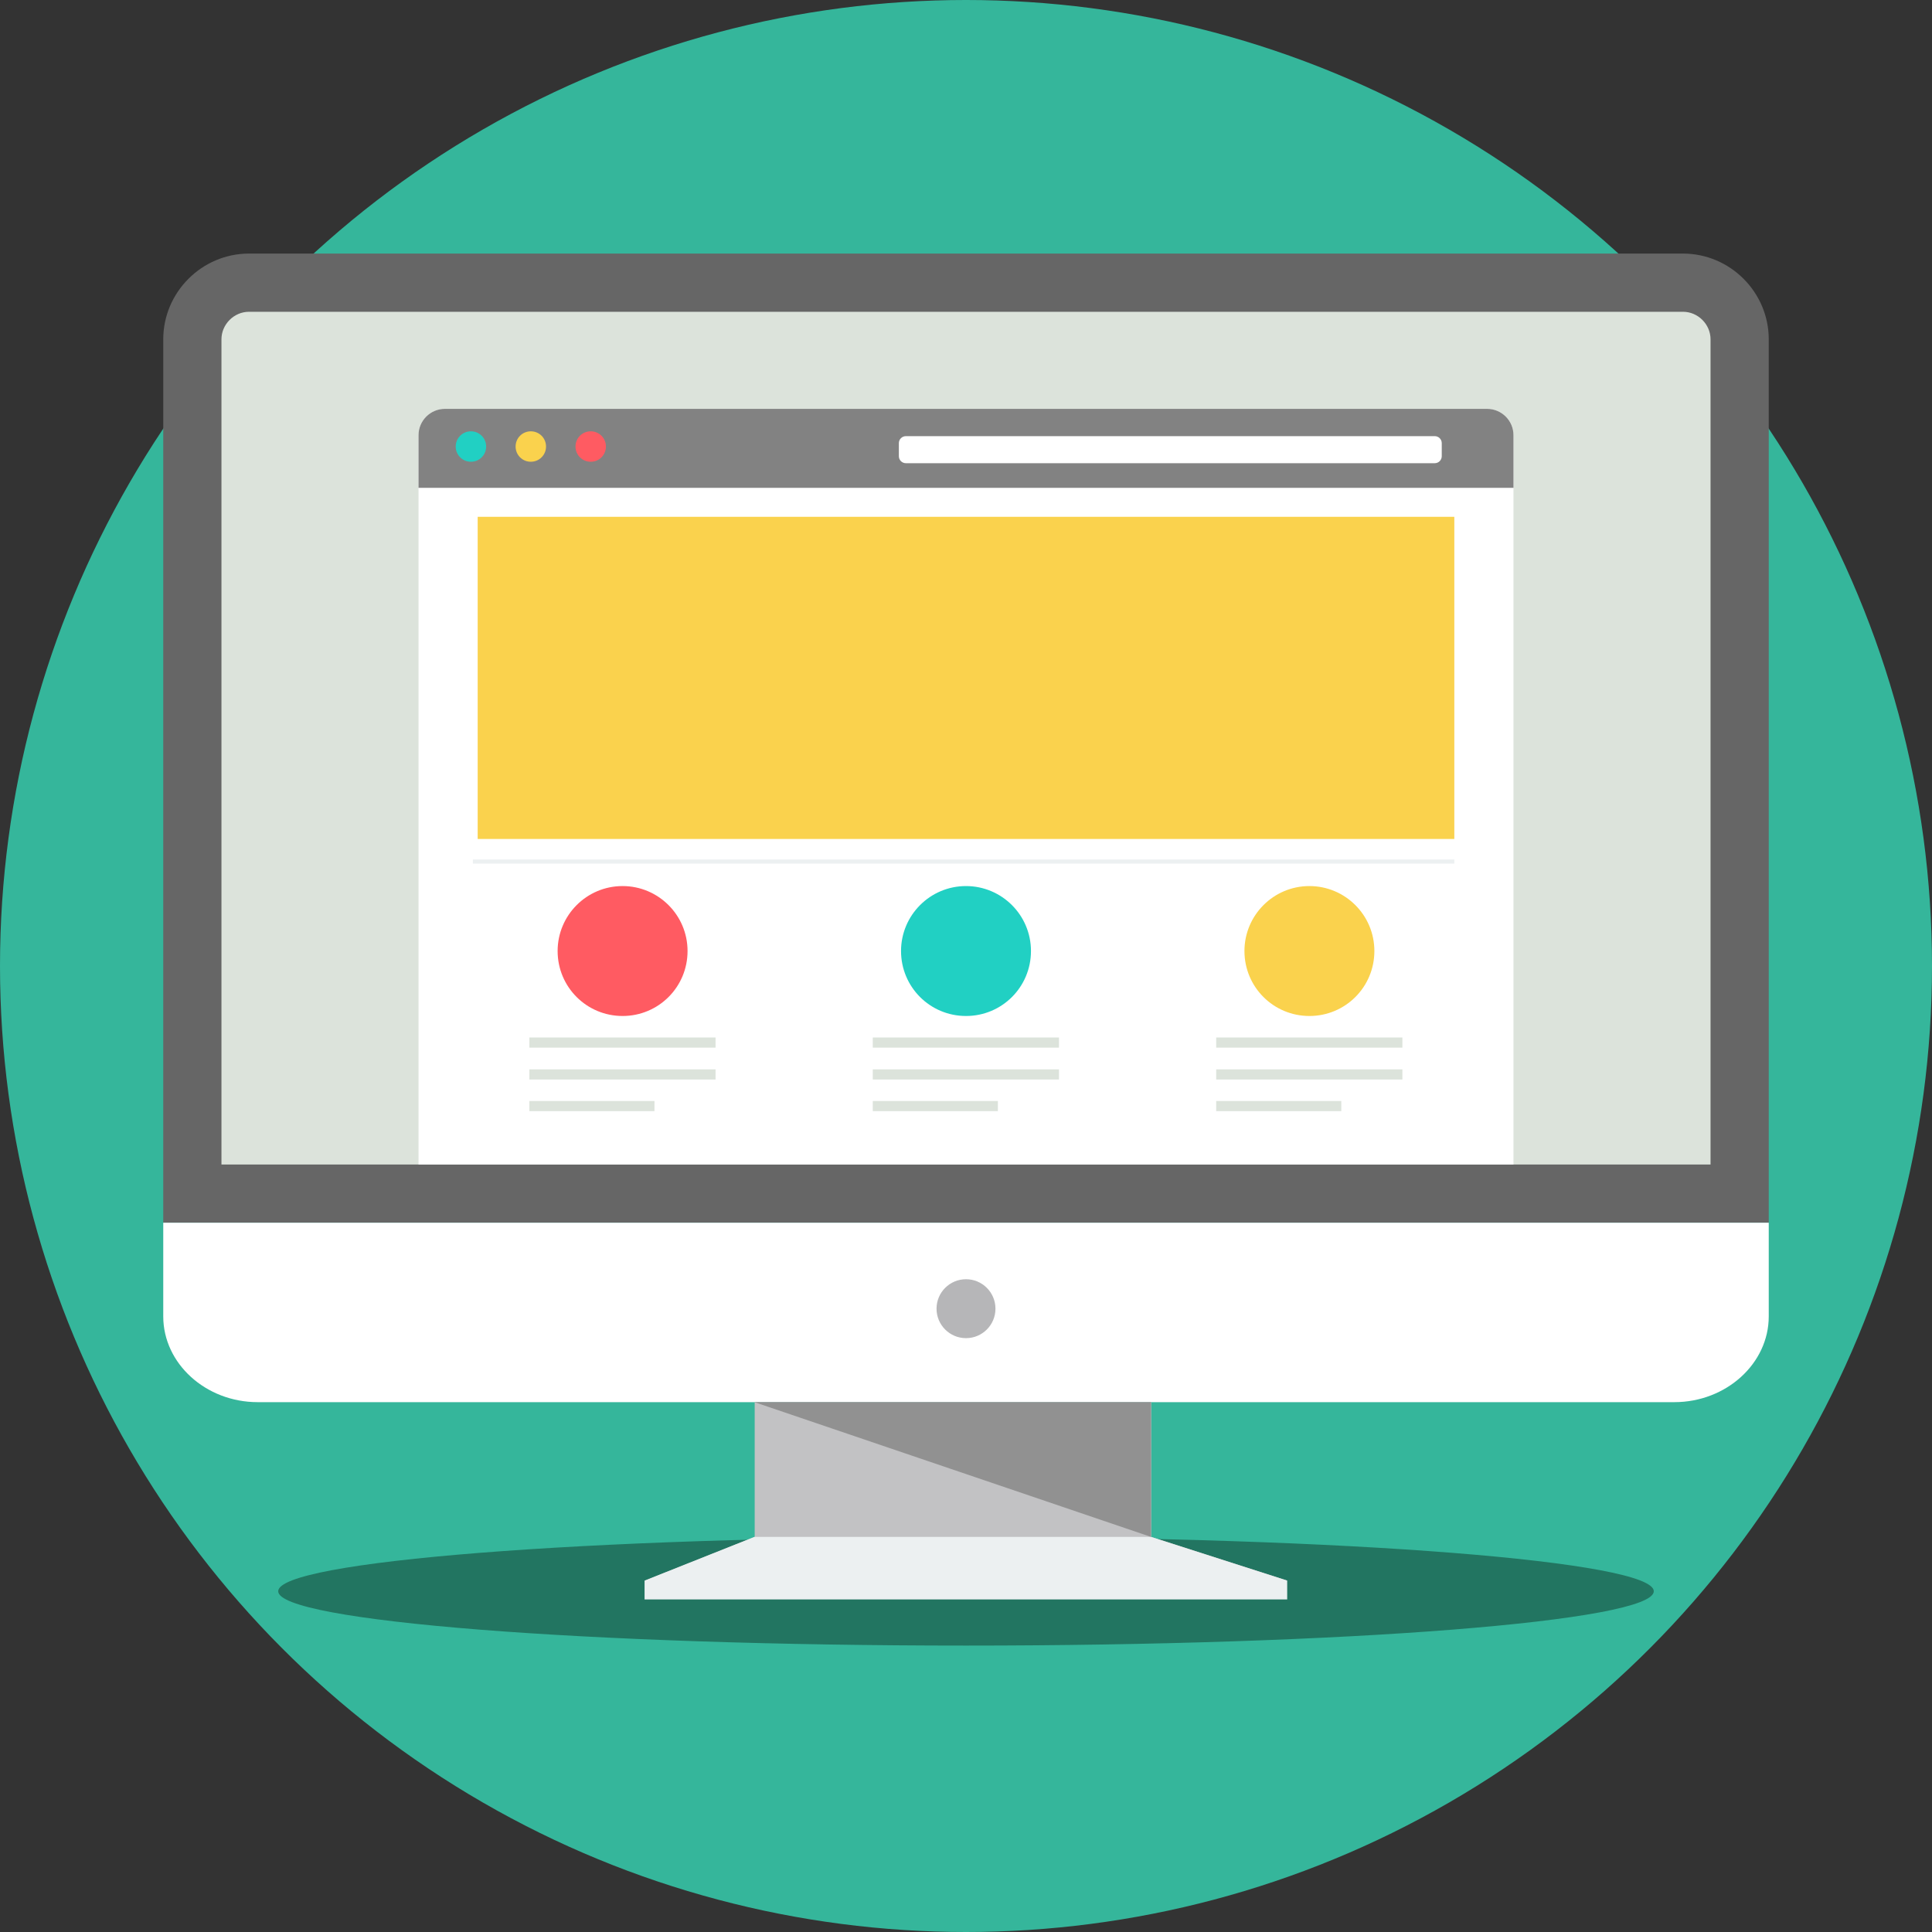<?xml version="1.0" encoding="UTF-8"?>
<svg id="Layer_1" xmlns="http://www.w3.org/2000/svg" version="1.1" viewBox="0 0 800 800">
  <rect x="0" y="0" width="800" height="800" fill="#333333" stroke="none"/>
  <!-- Generator: Adobe Illustrator 29.1.0, SVG Export Plug-In . SVG Version: 2.1.0 Build 142)  -->
  <defs>
    <style>
      .st0 {
        fill: #c2c2c4;
      }

      .st1 {
        fill: #227561;
      }

      .st2 {
        fill: #fad24d;
      }

      .st3 {
        fill: #fff;
      }

      .st4 {
        fill: #ff5b62;
      }

      .st5 {
        fill: #666;
      }

      .st6 {
        fill: #b6b6b8;
      }

      .st7 {
        fill: #ecf0f1;
      }

      .st8 {
        fill: #21d0c3;
      }

      .st9 {
        fill: #919191;
      }

      .st10 {
        fill: #dce3db;
      }

      .st11 {
        fill: #35b69b;
      }

      .st12 {
        fill: #828282;
      }
    </style>
  </defs>
  <circle class="st11" cx="400" cy="400" r="400"/>
  <path class="st1" d="M400,636.4c157.3,0,284.8,10.1,284.8,22.5s-127.5,22.5-284.8,22.5-284.8-10.1-284.8-22.5,127.5-22.5,284.8-22.5Z"/>
  <path class="st5" d="M103.1,105h593.8c19.5,0,35.5,16,35.5,35.5v365.8H67.6V140.5c0-19.5,16-35.5,35.5-35.5h0Z"/>
  <path class="st10" d="M91.7,482.2h616.6V140.5c0-6.2-5.2-11.4-11.4-11.4H103.1c-6.2,0-11.4,5.2-11.4,11.4v341.7h0Z"/>
  <path class="st3" d="M732.4,506.3v38.8c0,19.5-17.6,35.5-39.1,35.5H106.7c-21.5,0-39.1-16-39.1-35.5v-38.8h664.7Z"/>
  <circle class="st6" cx="400" cy="541.9" r="12.2"/>
  <path class="st0" d="M476.7,636.4l56.4,18.1h-266.1l45.5-18.1v-55.8h164.2v55.8Z"/>
  <path class="st7" d="M312.4,636.4h164.2l56.4,18.1v7.8h-266.1v-7.8l45.5-18.1h0Z"/>
  <path class="st9" d="M312.4,580.6h164.2v55.8l-164.2-55.8Z"/>
  <path class="st3" d="M233.7,169.3h382.1c6,0,10.9,4.9,10.9,10.9v302H173.3V180.2c0-6,4.9-10.9,10.9-10.9h49.5s0,0,0,0Z"/>
  <path class="st12" d="M184.2,169.3h431.6c6,0,10.9,4.9,10.9,10.9v21.8H173.3v-21.8c0-6,4.9-10.9,10.9-10.9Z"/>
  <path class="st3" d="M375.1,180.6h219c1.6,0,2.9,1.3,2.9,2.9v5.4c0,1.6-1.3,2.9-2.9,2.9h-219c-1.6,0-2.9-1.3-2.9-2.9v-5.4c0-1.6,1.3-2.9,2.9-2.9Z"/>
  <path class="st8" d="M195,178.6c3.5,0,6.3,2.8,6.3,6.3s-2.8,6.3-6.3,6.3-6.3-2.8-6.3-6.3c0-3.5,2.8-6.3,6.3-6.3Z"/>
  <path class="st2" d="M219.8,178.6c3.5,0,6.3,2.8,6.3,6.3s-2.8,6.3-6.3,6.3-6.3-2.8-6.3-6.3,2.8-6.3,6.3-6.3Z"/>
  <path class="st4" d="M244.6,178.6c3.5,0,6.3,2.8,6.3,6.3s-2.8,6.3-6.3,6.3-6.3-2.8-6.3-6.3,2.8-6.3,6.3-6.3Z"/>
  <path class="st2" d="M197.8,214h404.4v133.4H197.8v-133.4Z"/>
  <path class="st4" d="M257.8,366.9c14.8,0,26.9,12,26.9,26.9s-12,26.9-26.9,26.9-26.9-12-26.9-26.9c0-14.8,12-26.9,26.9-26.9Z"/>
  <path class="st8" d="M400,366.9c14.8,0,26.9,12,26.9,26.9s-12,26.9-26.9,26.9-26.9-12-26.9-26.9c0-14.8,12-26.9,26.9-26.9Z"/>
  <path class="st2" d="M542.2,366.9c14.8,0,26.9,12,26.9,26.9s-12,26.9-26.9,26.9-26.9-12-26.9-26.9c0-14.8,12-26.9,26.9-26.9Z"/>
  <g>
    <path class="st10" d="M219.2,429.6h77.1v4.2h-77.1v-4.2ZM219.2,455.9h51.8v4.2h-51.8v-4.2ZM219.2,442.8h77.1v4.2h-77.1v-4.2Z"/>
    <path class="st10" d="M361.4,429.6h77.1v4.2h-77.1v-4.2h0ZM361.4,455.9h51.8v4.2h-51.8v-4.2h0ZM361.4,442.8h77.1v4.2h-77.1v-4.2h0Z"/>
    <path class="st10" d="M503.6,429.6h77.1v4.2h-77.1v-4.2ZM503.6,455.9h51.8v4.2h-51.8v-4.2ZM503.6,442.8h77.1v4.2h-77.1v-4.2Z"/>
  </g>
  <path class="st7" d="M195.8,355.9h406.4v1.7H195.8v-1.7Z"/>
</svg>